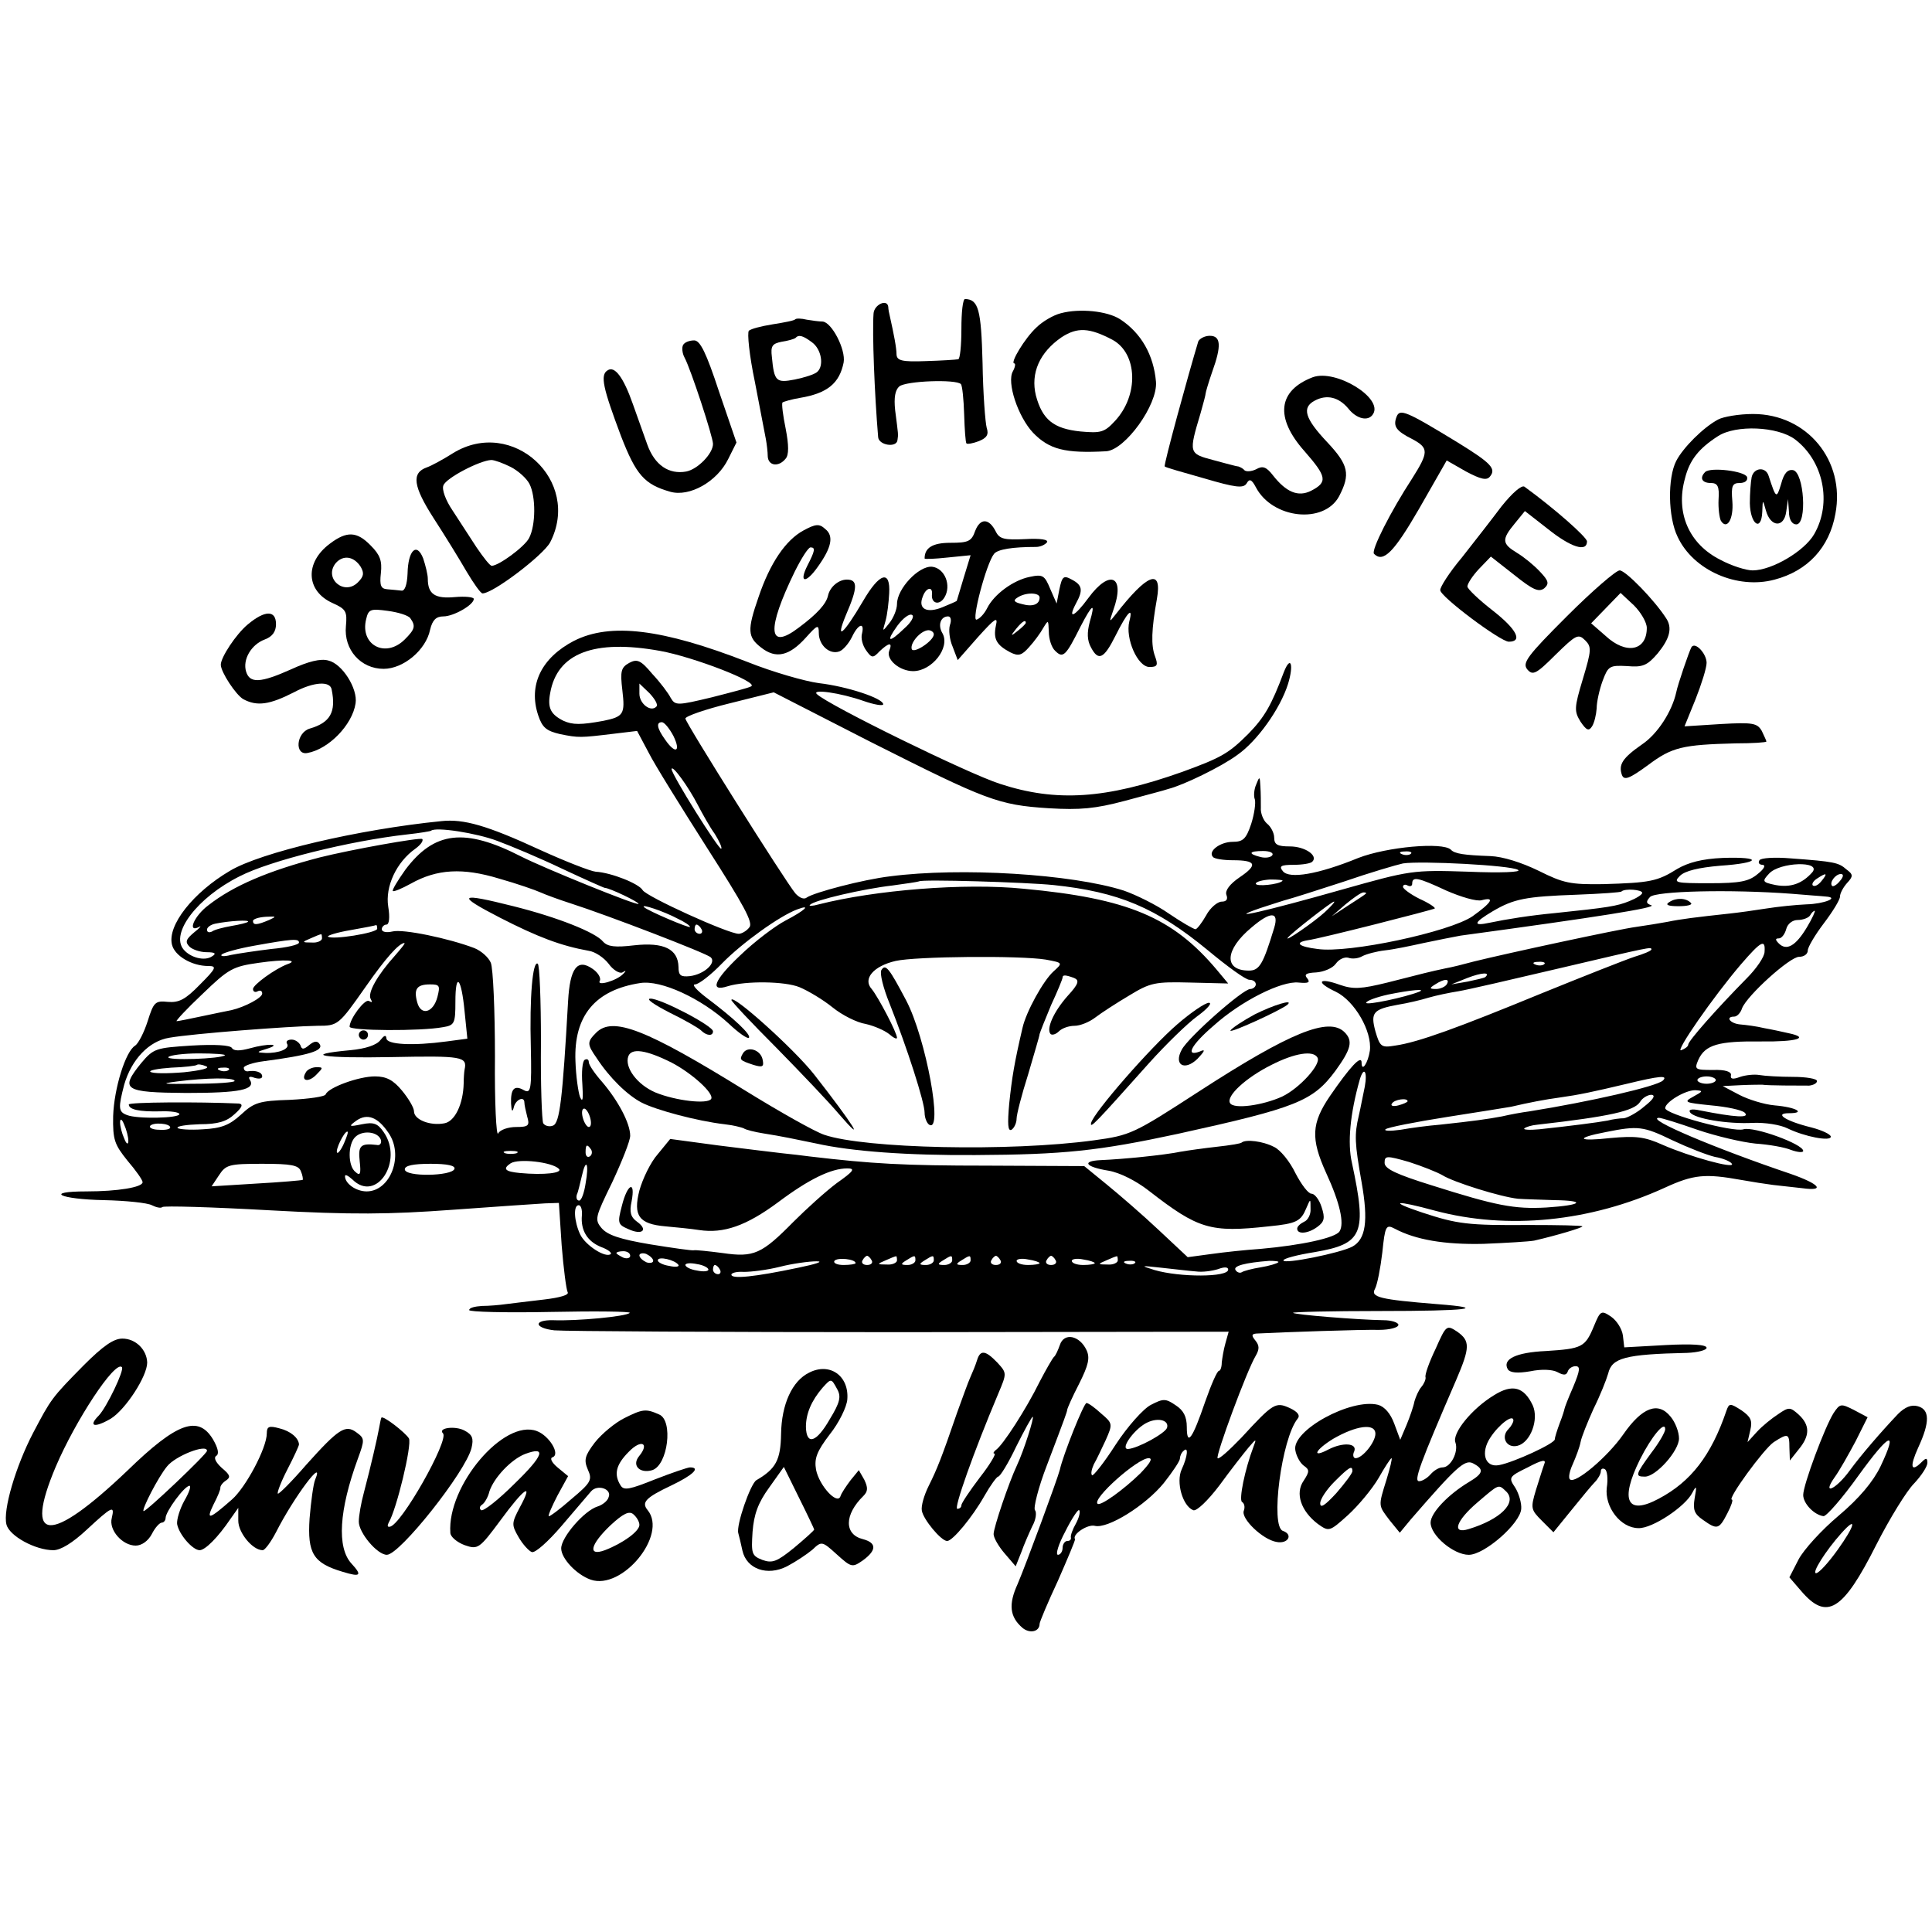 <?xml version="1.0" standalone="no"?>
<!DOCTYPE svg PUBLIC "-//W3C//DTD SVG 20010904//EN"
 "http://www.w3.org/TR/2001/REC-SVG-20010904/DTD/svg10.dtd">
<svg version="1.0" xmlns="http://www.w3.org/2000/svg"
 width="420pt" height="420pt" viewBox="0 0 420 420"
 preserveAspectRatio="xMidYMid meet">
<g transform="translate(0,420) scale(0.1,-0.1)"
fill="#000000" stroke="none">
<path d="M2090 3485 c0 -36 -3 -66 -7 -66 -5 -1 -36 -3 -70 -4 -52 -2 -63 1
-64 14 0 15 -6 45 -14 81 -2 8 -4 18 -4 23 -2 18 -31 5 -32 -15 -3 -41 2 -173
10 -268 1 -18 40 -24 42 -7 2 14 2 10 -5 65 -3 28 0 44 9 52 15 12 123 16 134
5 3 -4 6 -33 7 -66 1 -33 3 -61 5 -63 2 -2 14 0 27 5 17 7 22 14 17 29 -3 11
-8 74 -9 141 -3 117 -9 138 -38 139 -5 0 -8 -29 -8 -65z"/>
<path d="M2306 3519 c-16 -4 -40 -18 -53 -31 -25 -23 -58 -78 -48 -78 3 0 2
-8 -3 -17 -14 -24 11 -99 44 -134 35 -36 69 -45 159 -40 41 3 112 101 108 151
-5 58 -32 106 -78 136 -28 18 -88 24 -129 13z m113 -58 c54 -30 57 -120 5
-176 -23 -25 -31 -27 -75 -23 -59 6 -83 26 -97 78 -12 49 8 94 56 127 34 22
60 21 111 -6z"/>
<path d="M1729 3506 c-2 -3 -24 -7 -49 -11 -25 -4 -48 -10 -52 -14 -4 -4 1
-54 13 -111 11 -58 22 -114 24 -125 2 -11 4 -28 4 -37 1 -21 24 -24 39 -5 7 8
7 29 0 65 -6 29 -9 54 -7 57 3 2 20 7 38 10 60 10 86 32 95 77 5 28 -26 88
-46 89 -7 0 -22 2 -34 4 -12 3 -23 3 -25 1z m36 -50 c21 -15 27 -52 11 -65 -6
-5 -28 -12 -48 -16 -41 -8 -45 -4 -50 49 -3 24 1 29 21 33 14 2 27 6 30 8 7 8
16 6 36 -9z"/>
<path d="M2605 3458 c-22 -73 -76 -270 -73 -272 1 -2 40 -13 86 -26 68 -20 85
-22 92 -11 6 11 11 9 20 -8 36 -69 148 -81 181 -20 25 48 21 68 -26 118 -49
52 -55 75 -27 90 26 14 52 8 73 -17 18 -23 44 -29 54 -12 22 35 -81 98 -131
80 -76 -29 -83 -88 -18 -161 48 -55 51 -67 14 -86 -28 -14 -54 -3 -83 34 -14
18 -22 21 -36 13 -10 -5 -22 -6 -26 -2 -3 4 -10 7 -13 8 -4 0 -29 7 -55 14
-53 14 -53 15 -27 102 6 21 11 40 11 43 0 2 6 23 14 46 21 58 19 79 -5 79 -11
0 -22 -6 -25 -12z"/>
<path d="M1485 3450 c-3 -5 -2 -18 3 -27 14 -26 62 -173 62 -188 0 -21 -33
-55 -58 -60 -38 -7 -69 14 -85 59 -8 22 -22 62 -31 87 -21 60 -40 84 -55 74
-17 -10 -10 -39 29 -143 33 -85 51 -105 107 -121 42 -12 102 22 126 71 l18 36
-38 111 c-28 85 -41 111 -54 111 -10 0 -21 -4 -24 -10z"/>
<path d="M3036 3294 c-8 -21 -1 -31 35 -49 35 -19 35 -28 -1 -85 -47 -72 -90
-157 -83 -164 20 -20 43 3 98 98 l60 105 42 -24 c32 -17 45 -20 52 -11 14 17
3 29 -70 74 -113 69 -126 74 -133 56z"/>
<path d="M3735 3288 c-32 -17 -76 -61 -91 -90 -19 -37 -18 -122 3 -165 34 -73
130 -115 211 -93 72 19 119 70 132 143 22 116 -62 217 -179 217 -31 0 -65 -6
-76 -12z m167 -43 c62 -47 81 -138 42 -206 -21 -37 -92 -79 -134 -79 -14 0
-46 10 -70 23 -68 34 -98 102 -77 177 10 40 30 65 72 92 39 25 129 21 167 -7z"/>
<path d="M3707 3174 c-13 -13 -7 -24 12 -24 15 0 19 -7 17 -36 -1 -19 2 -40 5
-46 13 -21 28 3 25 42 -3 34 0 40 16 40 11 0 18 5 16 13 -5 13 -79 22 -91 11z"/>
<path d="M3808 3163 c-2 -10 -4 -36 -4 -57 1 -46 25 -63 27 -19 1 28 1 28 8 3
10 -36 39 -38 44 -3 l4 28 2 -27 c0 -18 7 -28 16 -28 24 0 17 113 -7 118 -12
2 -20 -7 -26 -30 -10 -33 -11 -32 -27 17 -6 21 -32 19 -37 -2z"/>
<path d="M985 3215 c-22 -14 -48 -28 -57 -31 -34 -12 -30 -41 15 -111 24 -37
56 -89 71 -115 16 -27 31 -48 35 -48 23 0 132 83 147 111 69 134 -82 273 -211
194z m125 -30 c16 -8 35 -25 41 -37 14 -27 14 -90 -1 -118 -10 -19 -66 -60
-81 -60 -4 0 -18 18 -33 40 -14 22 -38 58 -52 80 -15 22 -24 46 -20 55 6 16
79 54 104 55 7 0 26 -7 42 -15z"/>
<path d="M3264 3099 c-21 -28 -60 -78 -86 -111 -27 -32 -48 -65 -47 -71 0 -14
131 -112 149 -112 31 0 17 27 -34 67 -31 24 -56 48 -56 53 0 6 11 23 25 38
l26 27 51 -40 c40 -32 53 -38 65 -29 11 10 10 16 -9 36 -13 14 -35 32 -50 41
-33 20 -34 29 -5 64 l22 27 50 -39 c50 -40 85 -51 85 -27 0 9 -70 71 -136 119
-6 4 -26 -13 -50 -43z"/>
<path d="M2120 3046 c-8 -23 -15 -26 -54 -26 -39 0 -56 -11 -56 -34 0 -2 22
-1 50 2 l50 5 -15 -49 c-8 -27 -15 -50 -15 -50 0 -1 -14 -7 -31 -14 -34 -14
-54 -4 -43 23 7 20 22 23 20 5 -2 -20 16 -25 27 -7 16 26 1 64 -27 67 -29 2
-76 -48 -76 -81 0 -12 -8 -31 -17 -42 -15 -19 -15 -19 -8 5 4 14 7 41 8 60 3
52 -21 45 -57 -17 -43 -73 -61 -88 -37 -30 26 60 26 77 2 77 -18 0 -37 -16
-41 -35 -4 -18 -24 -40 -63 -69 -68 -52 -71 -5 -9 122 14 28 29 52 34 52 11 0
10 -7 -7 -40 -19 -38 -3 -39 23 -2 30 42 35 67 16 82 -13 12 -21 11 -47 -3
-39 -21 -73 -71 -98 -145 -25 -72 -24 -87 6 -110 32 -25 61 -18 97 22 25 28
28 29 28 10 0 -27 24 -48 45 -40 8 3 20 17 27 31 13 28 28 34 22 8 -3 -10 1
-26 9 -37 12 -17 15 -17 29 -2 21 20 29 20 21 1 -7 -19 23 -44 52 -44 41 0 81
51 64 82 -11 18 -4 37 12 37 6 0 8 -8 4 -19 -3 -10 -1 -31 6 -47 l11 -29 44
50 c37 41 44 46 39 25 -6 -29 1 -42 31 -58 18 -9 25 -7 41 11 11 12 25 31 31
42 11 18 11 18 12 -8 0 -16 6 -35 14 -42 17 -17 23 -11 55 53 26 50 33 54 20
10 -6 -23 -6 -40 3 -56 16 -30 28 -24 53 26 26 52 39 65 30 31 -9 -37 18 -99
44 -99 17 0 19 4 12 23 -9 24 -8 58 4 125 12 68 -21 55 -90 -34 -14 -18 -14
-17 -5 9 27 75 -7 91 -54 27 -30 -41 -46 -48 -27 -12 16 29 14 40 -9 52 -18
10 -21 7 -27 -21 l-6 -31 -14 32 c-12 29 -16 32 -44 26 -36 -7 -78 -38 -93
-68 -6 -12 -16 -23 -23 -25 -12 -4 21 122 38 143 8 10 41 15 91 15 10 0 20 5
24 10 4 6 -14 9 -48 7 -44 -2 -55 0 -63 16 -15 30 -34 30 -45 2z m140 -145 c0
-15 -15 -21 -39 -14 -17 4 -19 8 -9 14 18 12 48 11 48 0z m-294 -67 c-34 -33
-41 -30 -15 6 12 16 26 27 32 23 5 -3 -2 -16 -17 -29z m264 12 c0 -2 -8 -10
-17 -17 -16 -13 -17 -12 -4 4 13 16 21 21 21 13z m-200 -25 c0 -14 -44 -43
-48 -32 -4 13 19 40 36 41 6 0 12 -4 12 -9z"/>
<path d="M717 3018 c-55 -41 -52 -103 6 -129 29 -13 32 -18 29 -50 -5 -51 32
-93 82 -93 43 0 92 41 101 85 5 21 13 29 29 29 22 0 66 25 66 38 0 4 -19 6
-41 4 -43 -4 -59 6 -59 40 0 9 -5 29 -10 44 -14 36 -33 18 -34 -33 -1 -24 -6
-38 -13 -37 -7 1 -21 2 -31 3 -14 1 -17 8 -14 35 3 27 -2 40 -22 60 -30 31
-52 32 -89 4z m67 -50 c8 -14 7 -21 -6 -34 -30 -30 -75 9 -48 42 16 18 39 15
54 -8z m108 -112 c12 -17 10 -24 -12 -46 -42 -42 -98 -12 -84 44 5 22 10 23
47 18 23 -3 45 -10 49 -16z"/>
<path d="M3406 2860 c-86 -86 -97 -101 -86 -115 12 -14 19 -11 62 32 44 43 49
46 64 31 14 -14 14 -21 -5 -84 -19 -63 -19 -70 -5 -93 13 -19 18 -21 25 -10 5
8 9 25 10 39 0 14 6 41 13 60 12 32 15 34 53 32 34 -3 44 1 67 28 26 32 32 55
18 76 -25 39 -88 104 -101 104 -8 0 -60 -45 -115 -100z m174 -25 c0 -50 -45
-59 -90 -17 l-31 27 32 33 32 33 29 -27 c15 -15 28 -37 28 -49z"/>
<path d="M538 2842 c-25 -21 -58 -71 -58 -87 0 -16 33 -66 49 -75 30 -16 57
-12 110 15 43 23 79 25 82 6 10 -49 -3 -72 -48 -85 -29 -9 -33 -58 -5 -53 46
8 98 61 105 108 5 32 -29 86 -59 93 -17 5 -44 -2 -81 -19 -67 -30 -90 -31 -98
-5 -8 26 11 59 41 70 16 6 24 17 24 33 0 31 -24 31 -62 -1z"/>
<path d="M1248 2807 c-71 -37 -100 -96 -78 -162 9 -27 18 -34 48 -41 40 -8 43
-8 117 1 l50 6 25 -47 c13 -26 71 -119 127 -207 80 -125 101 -163 92 -173 -6
-8 -17 -14 -23 -14 -23 0 -201 81 -209 95 -8 14 -68 38 -102 40 -11 1 -65 22
-120 47 -117 54 -167 68 -215 63 -181 -18 -393 -68 -460 -108 -80 -47 -137
-119 -126 -161 6 -24 43 -46 79 -46 19 0 17 -5 -18 -40 -32 -33 -46 -40 -70
-38 -28 3 -31 -1 -44 -42 -8 -25 -20 -48 -27 -53 -21 -12 -46 -93 -48 -153 -1
-52 3 -62 31 -97 18 -21 33 -42 33 -47 0 -11 -54 -20 -122 -20 -93 0 -59 -17
38 -19 48 -1 95 -6 104 -11 10 -5 20 -7 23 -4 3 3 107 0 232 -7 181 -10 261
-9 398 1 95 7 186 13 202 14 l30 1 6 -92 c4 -50 10 -96 13 -102 4 -6 -17 -12
-51 -16 -32 -4 -69 -8 -83 -10 -14 -2 -37 -4 -52 -4 -16 -1 -28 -4 -28 -9 0
-4 80 -6 178 -4 97 2 174 1 171 -2 -7 -8 -116 -18 -166 -16 -44 1 -42 -17 2
-22 20 -2 358 -4 751 -4 l715 1 -7 -25 c-4 -14 -7 -33 -8 -42 0 -10 -3 -18 -6
-18 -4 0 -17 -30 -30 -67 -28 -82 -40 -98 -40 -55 0 22 -7 36 -24 47 -22 15
-27 15 -54 1 -16 -8 -51 -47 -77 -87 -25 -39 -49 -69 -51 -66 -3 3 -1 13 4 24
6 10 17 34 26 53 15 34 15 36 -10 57 -14 13 -28 23 -32 23 -6 0 -51 -113 -58
-145 -5 -20 -74 -207 -92 -249 -20 -44 -17 -71 11 -95 16 -13 37 -8 37 9 0 4
18 47 40 94 21 48 38 88 37 90 -7 10 27 33 43 29 28 -7 110 44 150 93 19 24
35 48 35 53 0 5 3 13 8 17 11 11 9 -12 -4 -40 -13 -28 2 -80 25 -89 7 -3 32
21 57 54 24 33 53 70 63 82 17 20 18 20 11 2 -19 -50 -32 -115 -25 -120 5 -3
7 -11 4 -19 -7 -17 41 -63 71 -68 25 -5 37 16 14 24 -28 9 -3 201 32 244 6 7
0 15 -17 23 -31 14 -36 11 -105 -64 -26 -27 -49 -48 -52 -45 -5 5 64 192 83
223 8 14 8 22 -1 33 -9 11 -8 14 2 15 58 3 232 9 267 8 23 0 42 5 42 11 0 5
-15 10 -32 10 -58 1 -193 12 -197 16 -2 2 83 4 189 4 190 0 240 6 124 15 -124
10 -145 15 -135 33 5 9 12 45 16 79 6 58 8 62 27 52 45 -24 108 -35 193 -33
50 2 99 5 110 7 48 11 105 28 105 31 0 2 -53 3 -117 3 -132 -1 -155 2 -231 27
-75 25 -60 28 28 4 158 -42 337 -24 499 50 63 29 88 31 166 17 22 -4 54 -9 70
-11 17 -2 45 -5 63 -7 51 -7 38 9 -25 31 -163 55 -317 120 -287 122 6 0 44
-12 84 -26 41 -14 97 -27 126 -30 29 -2 64 -8 78 -14 14 -5 26 -6 26 -2 0 15
-108 54 -130 47 -22 -7 -170 33 -170 46 0 13 43 39 65 39 18 -1 18 -2 -4 -14
-22 -12 -19 -13 39 -19 34 -3 67 -10 73 -16 12 -12 -21 -10 -97 5 -18 4 -26 2
-22 -4 9 -14 82 -26 137 -23 26 1 59 -4 75 -12 37 -18 94 -29 94 -18 0 5 -19
14 -42 20 -57 14 -82 31 -49 31 38 0 16 13 -31 17 -23 2 -58 13 -77 23 l-36
19 40 2 c22 1 43 1 46 1 10 -2 81 -2 102 -2 9 1 17 5 17 10 0 5 -24 9 -52 9
-29 0 -62 2 -73 4 -11 2 -30 0 -42 -4 -16 -6 -22 -5 -20 4 1 7 -12 12 -39 11
-39 0 -41 1 -32 22 15 33 44 41 136 40 78 -1 108 8 60 18 -13 3 -36 8 -53 11
-16 4 -40 7 -52 8 -22 2 -33 17 -13 17 6 0 14 8 17 18 11 28 104 112 124 112
11 0 19 6 19 14 0 7 16 34 35 59 19 25 35 51 35 58 0 7 7 20 15 29 14 15 14
19 -1 30 -17 15 -26 17 -121 24 -35 3 -65 1 -68 -4 -4 -6 0 -10 7 -10 7 -1 3
-9 -11 -20 -19 -16 -38 -20 -104 -20 -75 0 -80 1 -65 16 11 11 41 18 87 22 89
6 94 20 6 17 -45 -2 -75 -10 -99 -24 -43 -27 -59 -30 -161 -33 -71 -1 -86 2
-140 29 -37 18 -78 31 -105 32 -57 2 -78 5 -86 14 -18 17 -139 6 -201 -18 -88
-36 -150 -46 -164 -29 -9 11 -5 14 23 14 19 0 38 3 41 7 13 13 -16 33 -49 33
-27 0 -34 4 -34 19 0 10 -7 24 -16 31 -8 7 -14 23 -13 34 0 12 0 32 -1 46 -1
23 -2 23 -9 5 -5 -11 -6 -26 -3 -33 2 -8 -1 -31 -8 -53 -11 -33 -18 -39 -40
-39 -28 0 -55 -21 -43 -33 3 -4 23 -7 43 -7 51 0 55 -10 15 -37 -22 -15 -32
-29 -29 -38 4 -10 0 -15 -10 -15 -9 0 -25 -13 -34 -30 -9 -16 -20 -30 -23 -30
-4 0 -30 15 -58 34 -27 19 -72 41 -98 50 -113 36 -354 51 -508 31 -59 -7 -165
-35 -181 -46 -6 -5 -16 -1 -25 9 -23 28 -239 371 -239 380 0 5 43 20 96 33
l96 24 211 -108 c252 -127 277 -137 387 -144 68 -4 101 -1 165 16 44 12 87 23
95 26 32 8 115 48 150 74 43 30 93 100 110 154 13 42 6 64 -9 26 -27 -72 -42
-98 -77 -134 -43 -43 -59 -52 -144 -83 -166 -59 -274 -66 -396 -26 -69 22
-373 171 -398 195 -13 12 51 3 102 -15 23 -8 42 -11 42 -7 0 13 -79 39 -140
46 -30 4 -100 24 -155 46 -185 72 -298 86 -377 46z m187 -22 c72 -13 215 -68
198 -77 -4 -3 -43 -13 -86 -24 -75 -18 -79 -18 -89 -1 -5 10 -23 34 -40 52
-25 30 -33 33 -50 24 -18 -10 -20 -18 -15 -60 6 -51 3 -57 -41 -66 -49 -9 -67
-9 -87 0 -28 14 -35 28 -29 60 15 87 95 118 239 92z m-8 -121 c-12 -13 -37 6
-37 28 l0 22 22 -21 c12 -13 19 -25 15 -29z m37 -64 c17 -35 4 -40 -18 -8 -18
25 -20 38 -7 38 5 0 16 -13 25 -30z m53 -150 c10 -19 26 -48 37 -63 10 -16 16
-30 14 -32 -4 -5 -108 161 -108 173 1 11 37 -39 57 -78z m-436 -78 c30 -11 94
-38 142 -61 49 -23 90 -41 91 -41 11 0 77 -32 74 -35 -4 -4 -206 78 -255 103
-123 63 -189 55 -252 -29 -17 -24 -29 -44 -27 -46 2 -2 19 5 39 16 57 32 113
35 192 11 39 -11 79 -25 90 -30 11 -5 41 -16 66 -24 81 -26 294 -108 304 -117
13 -12 -14 -37 -45 -41 -20 -2 -25 1 -25 20 -1 39 -32 54 -96 47 -42 -5 -58
-3 -68 8 -16 20 -99 53 -195 77 -119 30 -126 25 -29 -25 82 -42 132 -61 193
-72 14 -2 33 -15 43 -28 10 -14 24 -22 30 -19 8 5 9 4 2 -3 -14 -15 -59 -28
-51 -15 3 6 -4 18 -16 26 -33 23 -49 1 -53 -70 -12 -212 -18 -266 -33 -271 -7
-3 -17 -1 -21 5 -3 5 -6 85 -5 177 0 91 -3 168 -7 170 -11 7 -18 -72 -15 -182
2 -92 0 -101 -15 -93 -21 12 -29 3 -28 -29 1 -17 3 -20 6 -8 4 17 23 25 23 10
0 -5 3 -18 6 -30 6 -20 3 -23 -24 -23 -17 0 -35 -6 -39 -14 -4 -8 -8 67 -7
167 0 100 -4 192 -9 204 -5 12 -21 26 -36 32 -55 21 -155 42 -178 36 -13 -3
-23 -1 -23 5 0 5 5 10 10 10 6 0 8 15 4 39 -7 44 18 97 59 126 11 8 18 17 15
21 -5 4 -155 -23 -223 -40 -111 -29 -187 -61 -242 -104 -31 -23 -47 -61 -20
-47 6 4 2 -2 -11 -12 -18 -15 -20 -21 -10 -31 6 -6 23 -12 37 -12 19 0 22 -3
12 -9 -16 -11 -47 -3 -62 15 -29 35 30 113 122 159 66 34 239 77 364 91 28 3
51 7 52 8 10 9 99 -5 144 -22z m1685 -31 c-3 -5 -15 -7 -26 -4 -28 7 -25 13 6
13 14 0 23 -4 20 -9z m301 3 c-3 -3 -12 -4 -19 -1 -8 3 -5 6 6 6 11 1 17 -2
13 -5z m233 -35 c9 -5 -37 -7 -108 -4 -121 4 -126 3 -275 -39 -162 -46 -261
-69 -177 -40 25 8 52 17 60 19 8 2 62 19 120 38 58 20 116 37 130 40 40 6 234
-4 250 -14z m640 -5 c-22 -25 -47 -34 -80 -28 -29 6 -30 8 -14 25 23 25 114
28 94 3z m20 -19 c-7 -9 -15 -13 -19 -10 -3 3 1 10 9 15 21 14 24 12 10 -5z
m40 0 c-7 -9 -15 -13 -17 -11 -7 7 7 26 19 26 6 0 6 -6 -2 -15z m-1710 -9
c142 -15 223 -49 336 -142 42 -35 82 -64 90 -64 8 0 14 -4 14 -10 0 -5 -6 -10
-12 -10 -16 0 -135 -105 -149 -132 -18 -33 6 -47 34 -20 17 18 18 22 5 16 -32
-12 -19 14 30 56 60 54 148 98 185 94 21 -2 26 0 19 9 -8 9 -2 12 19 13 16 1
36 9 43 19 7 10 19 15 27 13 8 -3 21 -2 30 3 9 5 32 11 50 13 19 2 57 10 84
16 28 6 64 13 80 16 302 41 427 61 415 66 -12 4 -12 8 -3 18 12 13 175 17 308
7 33 -3 66 -5 74 -6 31 -2 -3 -16 -42 -17 -23 -1 -62 -5 -87 -9 -25 -4 -61 -9
-80 -11 -74 -8 -106 -12 -135 -18 -16 -3 -47 -8 -68 -11 -38 -5 -279 -57 -352
-75 -22 -6 -50 -13 -62 -15 -33 -7 -49 -11 -127 -31 -57 -14 -74 -15 -103 -5
-47 17 -54 6 -9 -15 41 -20 79 -86 74 -128 -4 -27 -18 -48 -18 -26 0 18 -25
-9 -69 -73 -40 -59 -42 -92 -8 -167 30 -65 40 -110 29 -127 -9 -14 -82 -30
-172 -38 -30 -2 -78 -7 -106 -11 l-52 -7 -63 59 c-35 33 -86 77 -113 99 l-49
40 -211 1 c-182 0 -250 4 -386 20 -14 2 -41 5 -60 7 -19 2 -82 10 -139 17
l-104 14 -27 -33 c-16 -18 -33 -54 -40 -79 -14 -55 -1 -73 57 -78 21 -2 54 -5
73 -8 53 -8 102 9 171 60 68 51 116 74 151 74 18 0 14 -6 -23 -32 -24 -18 -66
-56 -94 -84 -69 -70 -86 -78 -154 -68 -31 4 -59 7 -63 6 -3 -1 -46 5 -95 13
-65 11 -92 20 -105 35 -16 19 -14 24 23 100 21 45 39 90 39 101 0 27 -26 76
-61 117 -16 18 -29 37 -29 43 0 6 -4 8 -9 5 -5 -3 -7 -27 -5 -53 2 -32 1 -41
-5 -28 -4 11 -9 46 -10 78 -4 99 43 155 141 170 45 7 132 -33 192 -88 21 -20
41 -34 44 -31 6 6 -32 42 -92 87 -21 16 -33 29 -25 29 8 0 35 21 59 46 43 44
125 103 163 117 32 12 17 -2 -25 -24 -23 -12 -68 -46 -100 -77 -56 -53 -66
-79 -26 -66 39 12 124 11 156 -2 19 -8 51 -27 72 -44 21 -17 53 -33 72 -36 18
-4 41 -14 51 -22 9 -8 17 -12 17 -8 0 11 -41 89 -55 106 -20 22 4 50 52 61 44
10 270 12 326 3 38 -7 38 -7 17 -26 -22 -20 -59 -87 -67 -122 -18 -77 -23
-108 -29 -165 -4 -45 -3 -61 5 -57 6 4 11 15 11 24 0 9 11 52 25 96 13 45 25
84 25 88 1 4 12 32 25 63 14 30 25 57 25 60 0 6 6 6 25 -1 12 -5 10 -13 -14
-39 -31 -35 -47 -72 -37 -83 4 -3 12 0 18 6 7 7 22 12 34 12 12 0 32 8 45 18
13 10 47 32 74 48 46 28 56 30 133 28 l82 -2 -25 30 c-96 114 -193 155 -420
176 -129 13 -323 -3 -445 -34 -14 -4 -23 -4 -19 -1 8 10 117 35 179 42 30 4
56 8 58 9 4 5 234 -2 292 -8z m498 9 c-8 -8 -58 -13 -58 -6 0 4 14 8 31 9 17
0 29 -1 27 -3z m356 -21 c32 -14 66 -24 77 -21 30 8 22 -5 -20 -35 -50 -34
-269 -81 -337 -71 -41 5 -51 14 -21 19 25 3 272 66 276 69 2 2 -13 12 -33 21
-20 10 -36 22 -36 26 0 5 5 6 10 3 6 -3 10 -1 10 4 0 16 12 14 74 -15z m426
-5 c0 -4 -13 -12 -28 -18 -27 -11 -47 -14 -162 -26 -53 -5 -104 -13 -142 -21
-37 -8 -35 0 7 25 46 27 71 32 183 36 52 2 96 5 97 7 7 7 45 4 45 -3z m-601
-2 c-2 -2 -20 -14 -39 -26 l-35 -23 30 26 c17 14 34 26 39 26 5 0 7 -1 5 -3z
m-89 -40 c-24 -22 -91 -68 -80 -55 9 11 95 78 100 78 3 0 -6 -10 -20 -23z
m-1407 -14 c15 -7 27 -15 27 -18 0 -4 -92 35 -100 43 -8 8 43 -9 73 -25z
m2455 -19 c-24 -40 -44 -52 -61 -35 -8 8 -8 11 0 11 6 0 13 9 16 20 3 12 14
20 25 20 12 0 24 5 27 10 3 6 8 10 10 10 2 0 -5 -16 -17 -36z m-3343 16 c-26
-11 -35 -12 -35 -2 0 4 12 8 28 9 23 1 24 1 7 -7z m2185 -17 c-24 -79 -32 -93
-55 -93 -55 0 -53 45 6 94 41 35 60 35 49 -1z m-2231 13 c-2 -2 -18 -6 -36 -9
-17 -3 -37 -8 -42 -12 -6 -3 -11 -2 -11 4 0 5 8 11 18 13 29 6 76 9 71 4z
m281 -15 c0 -9 -99 -25 -107 -17 -2 2 19 9 49 14 29 5 54 10 56 11 1 0 2 -3 2
-8z m705 -1 c3 -5 1 -10 -4 -10 -6 0 -11 5 -11 10 0 6 2 10 4 10 3 0 8 -4 11
-10z m-825 -20 c0 -5 -10 -10 -22 -9 -22 0 -22 1 -3 9 11 5 21 9 23 9 1 1 2
-3 2 -9z m-50 -9 c0 -5 -27 -11 -60 -14 -33 -4 -73 -10 -88 -13 -15 -4 -24 -3
-20 1 4 4 36 13 70 19 83 15 98 16 98 7z m209 -28 c-38 -42 -61 -82 -53 -95 4
-7 3 -8 -4 -4 -9 5 -42 -39 -42 -56 0 -9 155 -10 203 -1 25 4 27 8 27 55 0 67
13 53 20 -21 l6 -59 -45 -6 c-74 -10 -131 -7 -131 7 -1 8 -5 6 -13 -4 -8 -11
-33 -19 -65 -22 -109 -10 -61 -18 91 -15 152 3 163 1 157 -27 -1 -5 -2 -19 -2
-30 -1 -45 -19 -83 -42 -87 -31 -6 -66 8 -66 26 0 8 -12 28 -26 45 -19 23 -34
31 -59 31 -35 0 -101 -24 -107 -39 -1 -5 -37 -10 -78 -12 -67 -2 -78 -6 -106
-32 -25 -23 -43 -30 -83 -32 -28 -2 -53 0 -55 3 -2 4 20 7 48 8 40 0 59 6 76
22 17 15 19 22 9 23 -89 4 -239 3 -239 -2 0 -11 22 -16 68 -15 23 1 42 -2 42
-6 0 -9 -92 -11 -114 -2 -19 7 -19 16 -6 66 16 55 54 95 98 102 51 9 260 25
322 26 45 0 46 1 105 85 44 63 72 94 84 95 3 0 -7 -12 -20 -27z m2977 8 c0
-11 -18 -37 -39 -58 -65 -66 -127 -136 -127 -144 0 -4 -7 -9 -15 -12 -16 -7
70 117 130 187 44 51 53 55 51 27z m-246 5 c0 -3 -17 -10 -37 -16 -21 -7 -112
-43 -203 -80 -180 -74 -267 -106 -317 -113 -30 -5 -33 -3 -43 31 -11 41 -5 48
50 58 19 3 49 10 65 15 17 5 46 11 65 14 19 3 118 26 220 50 200 47 200 47
200 41z m-2965 -32 c-27 -10 -75 -45 -75 -54 0 -6 5 -8 10 -5 6 3 10 1 10 -5
0 -9 -37 -29 -67 -36 -6 -1 -34 -7 -63 -13 -28 -6 -53 -11 -56 -11 -3 0 22 27
56 59 57 55 66 60 123 68 56 8 88 6 62 -3z m2732 0 c-3 -3 -12 -4 -19 -1 -8 3
-5 6 6 6 11 1 17 -2 13 -5z m-128 -28 c-2 -2 -20 -6 -39 -10 l-35 -6 35 14
c31 12 51 13 39 2z m-84 -16 c-3 -5 -14 -10 -23 -10 -15 0 -15 2 -2 10 20 13
33 13 25 0z m-2194 -27 c-9 -35 -36 -42 -44 -12 -8 29 -1 39 28 39 21 0 22 -3
16 -27z m2134 11 c-30 -12 -115 -30 -115 -24 0 4 21 12 48 18 49 10 84 13 67
6z m-118 -206 c-4 -18 -9 -46 -13 -63 -10 -42 -9 -60 6 -145 15 -85 9 -124
-20 -140 -26 -14 -150 -39 -150 -30 0 4 30 12 68 18 105 18 114 40 81 194 -10
43 -4 107 17 181 9 30 17 18 11 -15z m648 13 c-14 -13 -159 -46 -290 -67 -16
-2 -43 -7 -60 -11 -32 -6 -61 -10 -135 -18 -25 -2 -63 -7 -85 -11 -22 -3 -37
-3 -33 1 4 4 65 16 135 27 70 11 133 21 138 22 38 9 75 16 105 20 43 6 71 12
147 30 70 17 90 19 78 7z m115 1 c0 -4 -9 -8 -20 -8 -11 0 -20 4 -20 8 0 4 9
8 20 8 11 0 20 -4 20 -8z m-155 -57 c-16 -14 -37 -25 -45 -26 -8 0 -24 -2 -35
-5 -21 -4 -83 -12 -149 -19 -21 -2 -36 -1 -32 2 3 3 16 7 28 8 159 18 210 30
223 49 5 9 17 16 25 16 10 -1 4 -10 -15 -25z m-515 11 c0 -2 -9 -6 -20 -9 -11
-3 -18 -1 -14 4 5 9 34 13 34 5z m-1777 -36 c3 -11 2 -20 -3 -20 -4 0 -10 9
-13 20 -3 11 -2 20 3 20 4 0 10 -9 13 -20z m-439 -32 c35 -49 5 -128 -47 -128
-23 0 -47 17 -47 33 0 5 7 1 16 -7 52 -52 112 40 68 103 -13 19 -22 22 -47 17
-29 -6 -30 -5 -12 8 23 16 46 8 69 -26z m-565 -18 c0 -9 -4 -8 -9 5 -5 11 -9
27 -9 35 0 9 4 8 9 -5 5 -11 9 -27 9 -35z m91 29 c0 -4 -11 -6 -24 -5 -13 0
-22 4 -20 8 6 9 44 6 44 -3z m3266 -28 c34 -16 75 -32 92 -36 18 -3 34 -10 37
-15 7 -12 -93 16 -150 41 -40 18 -59 20 -114 15 -72 -8 -78 0 -10 13 70 14 81
13 145 -18z m-2888 -6 c-6 -14 -13 -23 -15 -21 -5 5 15 46 22 46 3 0 -1 -11
-7 -25z m80 7 c2 -7 -2 -13 -9 -11 -35 4 -41 -1 -37 -36 3 -27 1 -32 -9 -23
-17 13 -17 60 -1 76 16 16 50 12 56 -6z m457 -21 c3 -5 2 -12 -3 -15 -5 -3 -9
1 -9 9 0 17 3 19 12 6z m-162 -8 c-7 -2 -19 -2 -25 0 -7 3 -2 5 12 5 14 0 19
-2 13 -5z m2013 -48 c24 -15 126 -47 164 -51 14 -1 49 -2 79 -3 71 -1 60 -11
-17 -16 -70 -4 -110 4 -249 48 -77 24 -103 36 -103 49 0 16 4 16 53 2 28 -9
61 -22 73 -29z m-1921 14 c9 -9 -32 -14 -85 -9 -32 3 -38 9 -20 21 17 11 90 3
105 -12z m-561 -5 c4 -9 5 -18 4 -19 -2 -1 -47 -5 -101 -8 l-97 -6 16 24 c15
23 22 25 94 25 63 0 79 -3 84 -16z m334 5 c-5 -16 -108 -18 -108 -1 0 8 18 12
56 12 37 0 54 -4 52 -11z m285 -32 c-3 -20 -9 -37 -14 -37 -5 0 -7 6 -5 13 3
6 7 25 11 41 9 40 16 27 8 -17z m-8 -69 c-3 -33 12 -57 42 -69 14 -5 23 -12
21 -15 -11 -10 -56 19 -67 43 -13 28 -15 63 -3 63 5 0 8 -10 7 -22z m105 -88
c0 -5 -7 -7 -15 -4 -8 4 -15 8 -15 10 0 2 7 4 15 4 8 0 15 -4 15 -10z m50 -11
c0 -4 -7 -6 -15 -3 -8 4 -15 10 -15 15 0 4 7 6 15 3 8 -4 15 -10 15 -15z m55
-9 c2 -4 -7 -5 -20 -2 -14 2 -25 8 -25 12 0 10 38 1 45 -10z m385 4 c0 -2 -12
-4 -26 -4 -14 0 -23 4 -20 9 6 8 46 4 46 -5z m35 6 c3 -5 -1 -10 -10 -10 -9 0
-13 5 -10 10 3 6 8 10 10 10 2 0 7 -4 10 -10z m55 0 c0 -5 -10 -10 -22 -9 -22
0 -22 1 -3 9 11 5 21 9 23 9 1 1 2 -3 2 -9z m40 0 c0 -5 -8 -10 -17 -10 -15 0
-16 2 -3 10 19 12 20 12 20 0z m40 0 c0 -5 -8 -10 -17 -10 -15 0 -16 2 -3 10
19 12 20 12 20 0z m40 0 c0 -5 -8 -10 -17 -10 -15 0 -16 2 -3 10 19 12 20 12
20 0z m40 0 c0 -5 -8 -10 -17 -10 -15 0 -16 2 -3 10 19 12 20 12 20 0z m65 0
c3 -5 -1 -10 -10 -10 -9 0 -13 5 -10 10 3 6 8 10 10 10 2 0 7 -4 10 -10z m85
-6 c0 -2 -11 -4 -25 -4 -14 0 -25 4 -25 9 0 4 11 6 25 3 14 -2 25 -6 25 -8z
m35 6 c3 -5 -1 -10 -10 -10 -9 0 -13 5 -10 10 3 6 8 10 10 10 2 0 7 -4 10 -10z
m85 -6 c0 -2 -11 -4 -25 -4 -14 0 -25 4 -25 9 0 4 11 6 25 3 14 -2 25 -6 25
-8z m50 6 c0 -5 -10 -10 -22 -9 -22 0 -22 1 -3 9 11 5 21 9 23 9 1 1 2 -3 2
-9z m-890 -20 c0 -4 -11 -5 -25 -2 -14 2 -25 8 -25 12 0 4 11 5 25 2 14 -2 25
-8 25 -12z m195 4 c-95 -20 -145 -25 -145 -15 0 4 12 7 27 6 16 0 50 4 78 11
27 7 64 12 80 12 17 0 -1 -6 -40 -14z m732 10 c-3 -3 -12 -4 -19 -1 -8 3 -5 6
6 6 11 1 17 -2 13 -5z m312 2 c-3 -3 -20 -8 -38 -11 -19 -3 -38 -8 -42 -11 -4
-2 -10 0 -13 5 -6 9 21 16 73 20 13 0 22 -1 20 -3z m-1214 -16 c3 -5 1 -10 -4
-10 -6 0 -11 5 -11 10 0 6 2 10 4 10 3 0 8 -4 11 -10z m1035 -4 c14 -2 35 1
48 5 13 5 22 5 22 -1 0 -17 -105 -17 -160 -1 -32 10 -31 10 15 5 28 -3 61 -7
75 -8z m-63 -340 c-4 -12 -64 -45 -85 -46 -18 0 16 46 43 58 24 11 47 4 42
-12z m-58 -99 c-37 -36 -87 -72 -93 -66 -12 11 87 99 111 99 10 0 3 -11 -18
-33z m-140 -109 c-7 -12 -12 -26 -11 -30 1 -5 -2 -8 -8 -8 -5 0 -10 -7 -10
-15 0 -8 -5 -15 -10 -15 -6 0 1 23 16 51 14 28 28 49 30 46 3 -3 0 -16 -7 -29z"/>
<path d="M3629 2239 c-10 -6 -3 -9 20 -9 19 0 31 3 27 7 -10 11 -32 12 -47 2z"/>
<path d="M1916 2091 c-4 -6 4 -39 18 -73 38 -96 76 -214 76 -237 0 -11 5 -23
10 -26 31 -19 -7 188 -50 270 -37 70 -45 81 -54 66z"/>
<path d="M1455 1999 c33 -16 64 -34 69 -39 12 -12 26 -13 26 -2 0 12 -115 72
-136 71 -11 0 8 -13 41 -30z"/>
<path d="M1590 2026 c0 -3 44 -50 98 -104 53 -54 114 -118 135 -143 64 -74 30
-21 -53 85 -43 55 -180 178 -180 162z"/>
<path d="M2559 1973 c-59 -51 -181 -191 -187 -214 -3 -14 9 -1 126 130 36 40
83 86 105 102 22 16 33 29 25 29 -8 0 -39 -21 -69 -47z"/>
<path d="M2728 1995 c-26 -14 -50 -30 -53 -35 -6 -9 110 44 124 56 14 13 -31
-1 -71 -21z"/>
<path d="M1296 1955 c-20 -20 -20 -25 1 -55 28 -43 67 -81 98 -97 31 -16 120
-40 180 -47 19 -2 38 -7 42 -9 4 -3 24 -8 43 -11 39 -6 71 -13 115 -22 76 -17
198 -26 345 -25 192 1 268 9 440 46 259 57 294 71 343 137 34 47 39 65 20 84
-34 34 -118 0 -317 -129 -142 -92 -148 -95 -228 -106 -183 -25 -498 -18 -586
12 -21 7 -97 50 -170 95 -218 135 -290 163 -326 127z m164 -65 c44 -23 93 -67
86 -79 -8 -12 -77 -4 -121 14 -40 17 -68 55 -59 79 7 18 38 14 94 -14z m1404
11 c9 -14 -39 -67 -77 -85 -42 -19 -105 -28 -113 -14 -9 15 34 55 90 83 51 26
91 32 100 16z"/>
<path d="M1615 1910 c-8 -14 -7 -15 23 -25 20 -6 23 -4 20 11 -4 22 -33 31
-43 14z"/>
<path d="M2699 1716 c-2 -2 -26 -6 -54 -9 -27 -3 -63 -8 -80 -11 -34 -7 -123
-16 -172 -18 -43 -2 -33 -15 17 -23 24 -4 60 -22 88 -44 107 -83 133 -91 260
-77 61 6 70 11 82 40 9 21 9 21 9 -2 1 -12 -6 -25 -14 -28 -8 -4 -15 -10 -15
-15 0 -13 24 -11 44 4 15 11 17 19 9 43 -5 16 -15 29 -22 29 -7 0 -22 20 -35
45 -12 25 -33 51 -47 57 -23 12 -61 17 -70 9z"/>
<path d="M1352 1579 c-10 -38 -9 -41 14 -51 30 -14 44 -2 19 16 -14 10 -17 21
-12 44 9 47 -9 39 -21 -9z"/>
<path d="M780 1950 c0 -5 5 -10 10 -10 6 0 10 5 10 10 0 6 -4 10 -10 10 -5 0
-10 -4 -10 -10z"/>
<path d="M624 1931 c7 -11 -18 -21 -47 -20 -20 1 -20 2 3 9 35 11 2 12 -37 1
-22 -6 -35 -6 -39 1 -4 6 -37 8 -88 5 -77 -5 -82 -6 -109 -38 -47 -58 -38 -64
98 -65 116 0 152 7 138 29 -4 6 0 8 10 4 10 -3 17 -2 17 3 0 9 -14 14 -32 11
-5 0 -8 3 -8 8 0 4 19 11 43 14 99 13 131 23 122 37 -5 8 -12 7 -23 -2 -12
-10 -16 -10 -19 0 -3 6 -11 12 -19 12 -9 0 -13 -4 -10 -9z m-135 -25 c-8 -8
-128 -12 -123 -4 3 4 33 8 66 8 34 0 59 -2 57 -4z m-89 -37 c-36 -3 -68 -3
-73 1 -4 3 16 7 45 9 29 1 54 4 56 6 2 2 11 1 20 -3 10 -4 -11 -9 -48 -13z
m97 5 c-3 -3 -12 -4 -19 -1 -8 3 -5 6 6 6 11 1 17 -2 13 -5z m13 -24 c0 -3
-39 -6 -87 -6 -69 -1 -77 0 -38 5 63 8 125 9 125 1z"/>
<path d="M665 1869 c-12 -19 5 -23 22 -6 16 16 16 17 1 17 -9 0 -20 -5 -23
-11z"/>
<path d="M3677 2793 c-5 -9 -30 -82 -33 -98 -9 -41 -40 -90 -74 -113 -43 -30
-52 -44 -44 -67 5 -12 16 -8 57 22 52 39 75 44 190 47 37 0 67 2 67 4 0 2 -5
12 -10 23 -10 17 -19 19 -89 15 l-79 -5 24 59 c13 33 24 68 24 79 0 20 -25 47
-33 34z"/>
<path d="M3465 1317 c-19 -46 -26 -49 -104 -54 -66 -3 -96 -18 -83 -40 5 -7
20 -9 49 -4 24 5 48 4 59 -2 13 -7 19 -7 22 1 2 7 10 12 17 12 11 0 10 -9 -5
-45 -11 -25 -19 -46 -19 -48 0 -1 -4 -15 -10 -30 -6 -16 -11 -32 -11 -36 0 -9
-89 -50 -121 -56 -31 -6 -41 27 -19 60 19 29 50 52 50 37 0 -4 -5 -13 -11 -19
-17 -17 -4 -42 20 -36 28 7 47 57 33 88 -19 40 -44 47 -84 22 -48 -29 -92 -83
-84 -103 7 -20 -10 -54 -28 -54 -8 0 -19 -7 -26 -15 -7 -8 -18 -15 -25 -15
-12 0 1 36 81 221 30 70 30 84 2 104 -23 15 -24 15 -47 -37 -14 -29 -24 -57
-22 -62 1 -4 -3 -14 -9 -21 -6 -7 -12 -21 -15 -31 -2 -11 -10 -34 -17 -51
l-14 -33 -13 35 c-8 22 -21 37 -35 41 -59 15 -189 -56 -180 -99 2 -12 10 -27
18 -33 13 -9 13 -13 0 -33 -19 -27 -6 -66 31 -94 24 -17 25 -17 65 19 23 21
53 57 67 81 13 23 26 43 28 43 2 0 -3 -21 -11 -47 -18 -58 -18 -55 7 -88 l22
-27 24 29 c98 113 117 131 135 122 25 -13 23 -22 -9 -41 -45 -27 -83 -67 -83
-88 0 -28 50 -70 83 -70 34 0 112 68 114 100 1 12 -5 33 -13 46 -15 22 -14 24
27 44 32 17 41 18 36 7 -3 -8 -11 -34 -18 -56 -12 -40 -11 -43 13 -67 l25 -25
39 48 c21 26 44 54 51 61 7 7 13 18 13 23 0 6 4 8 9 5 5 -3 7 -21 4 -40 -5
-42 30 -88 69 -88 30 -1 102 47 117 77 9 17 10 15 5 -12 -4 -25 -1 -34 18 -47
31 -22 35 -21 53 14 9 17 13 30 10 30 -11 0 69 110 91 125 31 20 34 19 34 -12
l1 -28 19 24 c25 30 25 53 0 76 -18 16 -21 17 -44 1 -14 -9 -35 -26 -46 -38
l-21 -23 6 26 c5 21 1 29 -19 43 -25 16 -27 16 -33 -1 -33 -97 -77 -154 -147
-191 -69 -37 -85 -4 -41 85 25 50 55 86 55 66 0 -6 -13 -29 -30 -51 -35 -48
-36 -52 -14 -52 24 0 74 56 74 83 0 14 -8 35 -18 47 -27 34 -62 21 -103 -38
-34 -49 -105 -109 -116 -98 -4 3 -1 18 6 33 7 16 15 37 17 48 2 11 15 43 28
72 14 28 28 63 32 77 8 34 36 42 172 45 23 1 42 6 42 11 0 7 -32 9 -89 6 l-90
-5 -3 26 c-2 14 -13 32 -26 41 -21 14 -23 13 -37 -21z m-475 -234 c0 -18 -28
-53 -43 -53 -5 0 -7 7 -3 15 7 18 -25 20 -56 4 -38 -20 -29 -1 10 23 50 29 92
35 92 11z m-50 -81 c0 -5 -16 -26 -35 -48 -24 -26 -35 -34 -35 -22 0 9 14 30
31 47 32 32 39 36 39 23z m335 -45 c23 -24 -13 -60 -82 -81 -38 -12 -28 18 19
58 48 41 45 40 63 23z"/>
<path d="M2304 1276 c-4 -11 -9 -23 -13 -26 -3 -3 -17 -27 -31 -54 -29 -59
-80 -138 -95 -148 -5 -4 -7 -8 -3 -8 4 0 -10 -24 -32 -52 -22 -29 -40 -56 -40
-60 0 -5 -4 -8 -9 -8 -8 0 35 122 89 250 19 45 19 45 -2 68 -26 27 -37 28 -44
5 -3 -10 -10 -27 -15 -38 -5 -11 -17 -45 -28 -75 -34 -99 -44 -124 -62 -160
-10 -20 -17 -44 -15 -54 3 -19 42 -66 55 -66 12 0 55 52 81 98 13 23 27 42 30
42 4 0 22 29 39 65 18 36 34 65 36 65 4 0 -19 -73 -34 -105 -18 -38 -51 -136
-51 -150 0 -8 11 -27 24 -42 l24 -28 12 30 c6 17 17 42 24 57 8 14 10 30 6 35
-4 4 7 49 26 98 41 108 43 114 44 120 0 3 11 28 26 57 20 40 24 56 16 73 -15
32 -49 39 -58 11z"/>
<path d="M182 1232 c-70 -71 -71 -73 -110 -147 -38 -73 -66 -168 -58 -199 6
-25 63 -56 102 -56 16 0 42 16 73 45 54 50 61 54 54 25 -7 -26 23 -60 52 -60
13 0 27 10 35 25 7 14 17 25 22 25 4 0 8 5 8 10 0 14 41 70 52 70 4 0 -1 -15
-11 -32 -10 -18 -17 -41 -16 -51 4 -23 34 -57 49 -57 12 0 40 28 67 68 l17 24
0 -28 c0 -26 31 -64 53 -64 5 0 18 18 29 39 39 77 107 167 85 114 -4 -10 -9
-48 -12 -84 -5 -76 8 -97 72 -116 39 -12 43 -8 19 18 -32 35 -27 116 14 228
15 41 15 44 -3 57 -24 18 -39 8 -109 -70 -32 -37 -60 -65 -62 -63 -2 2 7 26
21 53 14 27 25 51 25 54 -1 14 -18 29 -43 35 -22 6 -27 4 -27 -11 0 -32 -46
-118 -76 -144 -49 -43 -57 -46 -40 -11 9 17 16 34 15 37 0 4 5 11 13 16 10 7
8 12 -10 27 -13 12 -18 22 -12 26 7 4 4 17 -7 36 -32 53 -78 37 -186 -68 -169
-161 -226 -158 -156 8 43 101 129 232 144 217 6 -6 -33 -87 -50 -105 -24 -24
-10 -28 26 -7 32 20 79 92 79 122 -1 28 -25 52 -54 52 -19 0 -42 -16 -84 -58z
m268 -186 c0 -7 -135 -135 -138 -131 -4 4 32 74 51 97 18 23 87 50 87 34z"/>
<path d="M1759 1216 c-37 -18 -60 -69 -61 -133 -1 -57 -11 -76 -54 -101 -13
-9 -44 -98 -39 -115 2 -7 6 -24 9 -38 9 -40 54 -56 97 -34 19 10 43 26 55 36
20 19 21 19 53 -10 32 -29 34 -29 57 -13 30 22 30 38 0 46 -41 10 -41 53 1 94
10 10 10 18 2 35 l-12 21 -18 -22 c-9 -12 -20 -28 -22 -35 -7 -19 -46 23 -53
58 -4 24 1 39 30 77 20 25 37 60 38 76 4 51 -38 81 -83 58z m61 -36 c9 -16 6
-29 -16 -65 -29 -51 -51 -58 -52 -17 0 29 12 57 36 85 19 21 19 21 32 -3z
m-50 -305 c0 -2 -20 -20 -44 -40 -37 -30 -47 -34 -69 -26 -23 9 -24 14 -21 61
3 38 12 63 36 96 l32 45 33 -67 c18 -36 33 -68 33 -69z"/>
<path d="M3986 1128 c-19 -30 -66 -156 -66 -178 0 -18 23 -43 44 -46 6 -1 41
39 76 88 68 94 87 102 48 20 -16 -33 -46 -69 -91 -107 -37 -31 -76 -74 -87
-95 l-20 -39 25 -29 c56 -66 91 -45 164 100 29 57 66 117 82 133 16 17 29 37
29 45 0 11 -3 11 -12 2 -24 -24 -27 -11 -8 31 26 56 25 83 -1 90 -14 4 -28 -2
-43 -17 -37 -39 -81 -90 -105 -123 -30 -41 -61 -55 -33 -15 11 15 31 51 46 79
l26 52 -30 16 c-28 14 -30 14 -44 -7z m9 -297 c-20 -28 -41 -51 -47 -51 -10 0
21 49 55 87 35 39 30 17 -8 -36z"/>
<path d="M1357 1117 c-20 -10 -49 -34 -64 -53 -22 -29 -24 -38 -15 -59 10 -22
7 -28 -36 -64 -25 -22 -48 -39 -49 -37 -2 1 7 22 19 45 l23 42 -23 19 c-13 11
-17 20 -11 22 18 6 -7 47 -34 57 -72 27 -195 -119 -188 -221 0 -9 15 -21 31
-27 29 -10 32 -8 78 54 52 71 73 85 42 28 -18 -34 -18 -38 -3 -64 9 -16 23
-31 29 -33 7 -3 36 23 65 57 29 34 58 68 64 75 14 16 46 5 38 -13 -2 -8 -14
-17 -24 -20 -29 -9 -79 -67 -79 -91 0 -22 33 -57 64 -68 68 -24 168 97 124
151 -14 17 -5 27 52 54 46 22 64 39 40 39 -5 0 -40 -12 -76 -26 -55 -22 -68
-25 -75 -13 -15 24 -10 45 18 73 27 28 46 19 22 -10 -16 -20 2 -38 29 -30 34
11 46 108 15 121 -29 13 -36 12 -76 -8z m-238 -142 c-35 -35 -68 -61 -73 -58
-4 3 -4 8 2 12 5 3 13 16 16 29 10 30 47 69 77 81 48 18 41 -3 -22 -64z m271
-90 c0 -14 -36 -40 -75 -55 -38 -14 -32 12 12 54 28 26 41 32 50 24 7 -6 13
-16 13 -23z"/>
<path d="M829 1118 c-1 -2 -3 -12 -5 -23 -4 -22 -17 -79 -33 -140 -6 -22 -11
-50 -11 -63 0 -24 40 -72 61 -72 28 0 171 180 184 232 5 21 2 29 -15 38 -20
11 -59 6 -47 -6 14 -14 -92 -202 -116 -203 -5 -1 -5 3 -2 9 17 28 51 169 44
183 -8 13 -57 51 -60 45z"/>
</g>
</svg>
